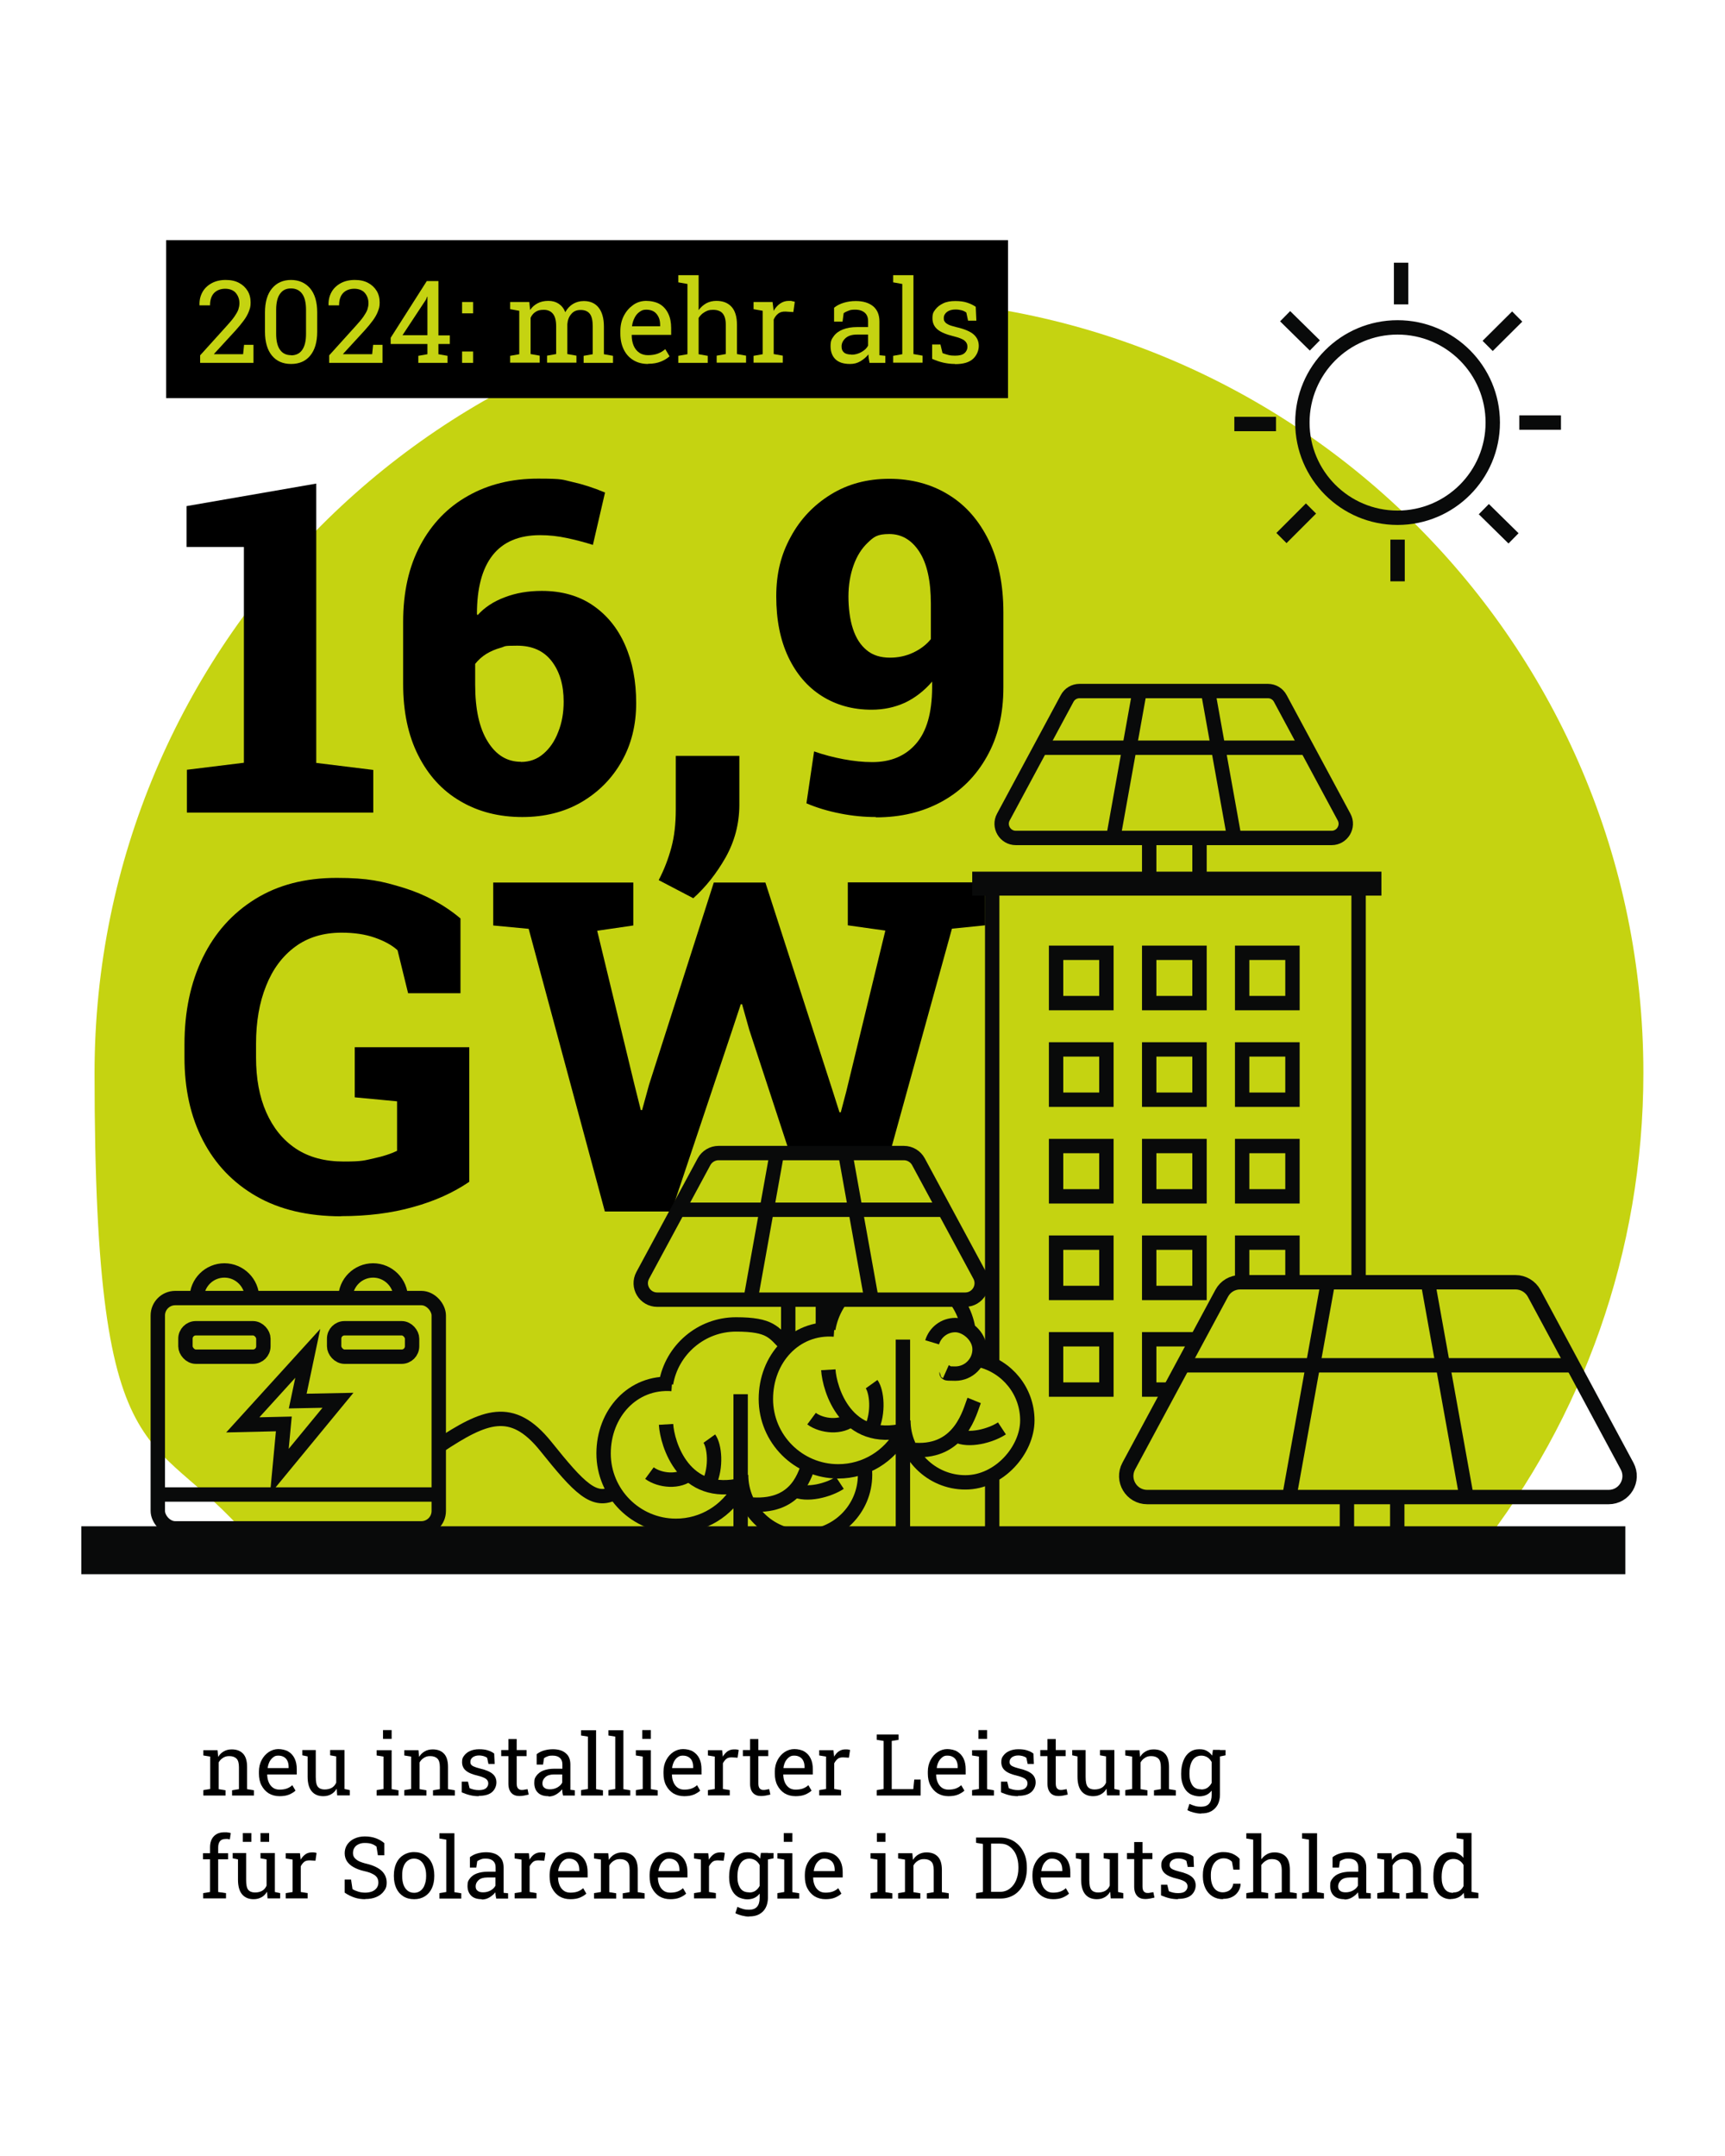 <?xml version="1.0" encoding="UTF-8"?>
<svg id="Ebene_1" xmlns="http://www.w3.org/2000/svg" version="1.1" viewBox="0 0 1080 1350">
  <!-- Generator: Adobe Illustrator 29.8.2, SVG Export Plug-In . SVG Version: 2.1.1 Build 3)  -->
  <defs>
    <style>
      .st0, .st1 {
        fill: #c5d311;
      }

      .st2 {
        stroke-width: 15px;
      }

      .st2, .st3, .st4 {
        fill: none;
      }

      .st2, .st3, .st4, .st1 {
        stroke: #090a0a;
        stroke-miterlimit: 10;
      }

      .st3, .st1 {
        stroke-width: 9px;
      }

      .st4 {
        stroke-width: 30px;
      }
    </style>
  </defs>
  <path class="st0" d="M925.9,970.7c64.6-82.4,103-186.1,103-298.9,0-267.8-217.1-484.9-484.9-484.9S59.2,404.1,59.2,671.9s38.5,216.5,103,298.9h763.6Z"/>
  <g>
    <path d="M117,508.7v-26.7l35.7-4.4v-135.1h-35.9v-25.6l81.2-14.1v174.9l35.7,4.4v26.7h-116.6Z"/>
    <path d="M327.1,511.6c-14.7,0-27.7-3.3-39-10-11.3-6.6-20-16.2-26.3-28.7-6.3-12.5-9.4-27.4-9.4-44.6v-38.8c0-18.8,3.6-34.8,10.8-48.2,7.2-13.4,17.1-23.7,29.8-30.8,12.7-7.2,27.3-10.8,43.8-10.8s15.2.7,21.6,2.1c6.4,1.4,13.2,3.6,20.4,6.6l-7.6,32.8c-5.3-1.7-10.7-3.1-16.3-4.3-5.6-1.2-11.1-1.8-16.7-1.8-13.3,0-23.2,4.2-29.8,12.6-6.6,8.4-9.8,20.7-9.8,36.8l.4.7c4.3-4.8,10-8.6,17-11.2,7-2.7,14.7-4,23.2-4,12.4,0,23.1,3,31.9,9,8.8,6,15.6,14.3,20.2,24.8,4.7,10.6,7,22.7,7,36.4s-3,25.9-9.1,36.6c-6.1,10.8-14.5,19.2-25.2,25.5-10.7,6.2-23,9.3-36.9,9.3ZM326.1,477.1c5.5,0,10.2-1.7,14.1-5.1,4-3.4,7.1-7.9,9.3-13.7,2.3-5.7,3.4-12,3.4-19,0-10.4-2.5-18.8-7.5-25.3-5-6.5-12.2-9.7-21.6-9.7s-7,.4-10.3,1.3c-3.3.9-6.3,2.2-9.1,3.9-2.7,1.7-5,3.8-6.9,6.2v13c0,15.4,2.6,27.3,7.9,35.7,5.2,8.4,12.1,12.6,20.7,12.6Z"/>
    <path d="M434,562.4l-21.6-11.3c3.4-6.5,6-13.3,7.9-20.3,1.9-7,2.8-15,2.8-23.8v-33.7h39.8v31.1c-.1,11.7-3,22.5-8.6,32.5-5.7,10-12.4,18.5-20.2,25.5Z"/>
    <path d="M548.3,511.6c-7.2,0-14.6-.7-22.2-2.2-7.6-1.5-14.7-3.6-21.2-6.4l4.8-32.5c5.9,2.1,12.1,3.7,18.5,4.9,6.4,1.2,12.3,1.8,17.9,1.8,11.6,0,20.7-3.8,27.4-11.5s10-19.3,10.1-35.1v-3.8c-5,5.8-10.7,10.2-17,13.2-6.4,2.9-13.3,4.4-20.9,4.4-11.8,0-22.2-2.9-31.2-8.6-9-5.7-16-13.9-21-24.5-5-10.6-7.5-23.2-7.5-37.8s3-26.3,9.1-37.4c6-11.1,14.4-19.9,25.1-26.5,10.7-6.6,22.9-9.8,36.6-9.8s26.3,3.3,37.1,10c10.8,6.6,19.1,16.2,25.2,28.7,6,12.5,9.1,27.5,9.1,44.9v47c0,16.7-3.4,31.1-10.3,43.3-6.8,12.2-16.2,21.6-28.2,28.2-12,6.6-25.7,9.9-41.2,9.9ZM557.2,411.8c5.1,0,9.9-1,14.4-3.1,4.5-2.1,8.3-4.9,11.2-8.5v-22.2c0-14.2-2.4-25.1-7.2-32.5-4.8-7.4-11.1-11.1-18.8-11.1s-9.7,1.8-13.5,5.4c-3.8,3.6-6.8,8.3-8.9,14.2-2.1,5.9-3.2,12.4-3.2,19.5s.9,14.5,2.8,20.2c1.9,5.8,4.7,10.2,8.6,13.4,3.8,3.2,8.7,4.7,14.6,4.7Z"/>
    <path d="M213.7,761.6c-20.9,0-38.7-4.2-53.3-12.6-14.6-8.4-25.7-20.1-33.4-35-7.7-14.9-11.5-32.2-11.5-51.8v-8.2c0-20.6,3.8-38.6,11.4-54.3,7.6-15.6,18.5-27.8,32.8-36.7,14.3-8.9,31.3-13.3,51.1-13.3s28.4,2.1,41.9,6.2c13.5,4.2,25.4,10.6,35.6,19.2v46.8h-32.8l-6.6-26.9c-3.5-3.2-8.3-5.8-14.3-7.9-6-2.1-12.9-3.1-20.7-3.1-11.4,0-21.1,2.9-29.1,8.8-8,5.9-14.1,14.1-18.2,24.5-4.2,10.4-6.3,22.5-6.3,36.3v8.5c0,13.2,2.1,24.7,6.4,34.4s10.4,17.3,18.5,22.7c8.1,5.4,18.1,8.1,30,8.1s12.9-.7,18.9-2c6-1.3,10.8-2.9,14.5-4.7v-31l-26.5-2.5v-31.4h71.7v84.3c-10,6.8-21.7,12.1-35.2,15.8-13.4,3.8-28.5,5.7-45.1,5.7Z"/>
    <path d="M378.7,758.6l-47.7-177-22.2-2.1v-26.9h87.7v26.9l-22.6,3.3,23.3,96.3,4,16h.8l4.4-16,40.5-126.5h32.3l42.3,131,4.1,12.9h.8l3.4-12.9,24.5-100.9-23.5-3.3v-26.9h86v26.9l-20.8,2.1-48.9,177h-40.7l-37.3-113.7-4.5-16h-.8l-5.5,16.6-37.9,113.2h-41.5Z"/>
  </g>
  <line class="st4" x1="50.9" y1="970.7" x2="1017.6" y2="970.7"/>
  <g>
    <circle class="st3" cx="875" cy="264.6" r="59.6"/>
    <line class="st3" x1="877.2" y1="190.6" x2="877.2" y2="164.5"/>
    <line class="st3" x1="875" y1="364" x2="875" y2="337.9"/>
    <line class="st3" x1="823.2" y1="216.3" x2="804.6" y2="198"/>
    <line class="st3" x1="977.3" y1="264.6" x2="951.2" y2="264.6"/>
    <line class="st3" x1="798.9" y1="265.5" x2="772.8" y2="265.5"/>
    <line class="st3" x1="947.6" y1="337.1" x2="929" y2="318.8"/>
    <line class="st3" x1="931.4" y1="216.6" x2="949.9" y2="198.2"/>
    <line class="st3" x1="802.3" y1="336.9" x2="820.8" y2="318.4"/>
  </g>
  <line class="st3" x1="850.6" y1="549.9" x2="850.6" y2="838.6"/>
  <line class="st2" x1="608.7" y1="553.3" x2="864.9" y2="553.3"/>
  <g>
    <rect class="st3" x="661.2" y="596.6" width="31.5" height="31.5"/>
    <rect class="st3" x="719.5" y="596.6" width="31.5" height="31.5"/>
    <rect class="st3" x="777.7" y="596.6" width="31.5" height="31.5"/>
  </g>
  <g>
    <rect class="st3" x="661.2" y="657.1" width="31.5" height="31.5"/>
    <rect class="st3" x="719.5" y="657.1" width="31.5" height="31.5"/>
    <rect class="st3" x="777.7" y="657.1" width="31.5" height="31.5"/>
  </g>
  <g>
    <rect class="st3" x="661.2" y="717.6" width="31.5" height="31.5"/>
    <rect class="st3" x="719.5" y="717.6" width="31.5" height="31.5"/>
    <rect class="st3" x="777.7" y="717.6" width="31.5" height="31.5"/>
  </g>
  <g>
    <rect class="st3" x="661.2" y="778.1" width="31.5" height="31.5"/>
    <rect class="st3" x="719.5" y="778.1" width="31.5" height="31.5"/>
    <rect class="st3" x="777.7" y="778.1" width="31.5" height="31.5"/>
  </g>
  <g>
    <rect class="st3" x="661.2" y="838.6" width="31.5" height="31.5"/>
    <rect class="st3" x="719.5" y="838.6" width="31.5" height="31.5"/>
  </g>
  <line class="st3" x1="621.2" y1="926.5" x2="621.2" y2="965.5"/>
  <line class="st3" x1="621.2" y1="924.5" x2="621.2" y2="926.5"/>
  <path class="st3" d="M621.2,924.5"/>
  <path class="st3" d="M621.2,853.9"/>
  <line class="st3" x1="621.2" y1="553.3" x2="621.2" y2="853.9"/>
  <g>
    <line class="st3" x1="565.3" y1="838.8" x2="565.3" y2="963"/>
    <path class="st3" d="M583.6,840.5c1.9-6.3,7.7-10.8,14.5-10.8s15.2,6.8,15.2,15.2-6.8,15.2-15.2,15.2-4.1-.4-5.9-1.2"/>
    <path class="st3" d="M613.4,851.6c17.1,4.1,29.8,19.4,29.8,37.8s-17.4,38.8-38.8,38.8-38.8-17.4-38.8-38.8"/>
    <path class="st3" d="M518.6,832.1c3.6-20.9,21.9-36.9,43.8-36.9s40.2,15.9,43.8,36.8"/>
    <path class="st3" d="M564.6,897.6c-7.7,14.1-22.6,23.7-39.8,23.7-25,0-45.3-20.3-45.3-45.3s18.2-45.3,42.8-43.5"/>
    <path class="st3" d="M609.9,876.9c-2.6,6.4-8.3,32.8-37.1,31"/>
    <path class="st3" d="M627.3,894.4c-7,4.6-20.8,8.4-28.8,4.2"/>
    <path class="st3" d="M518.6,857.7c.7,11.8,10.9,47.2,48.1,37.8"/>
    <path class="st3" d="M508.1,888.3c6.5,4.8,18.8,6.1,25.3,0"/>
    <path class="st3" d="M545.7,866.7c3.3,4.6,4.6,17.7,0,27.7"/>
  </g>
  <g>
    <line class="st3" x1="463.7" y1="873" x2="463.7" y2="974.1"/>
    <path class="st3" d="M541,916.8c.4,2.2.6,4.4.6,6.7,0,21.4-17.4,38.8-38.8,38.8s-38.8-17.4-38.8-38.8"/>
    <path class="st3" d="M417,866.2c3.6-20.9,21.9-36.9,43.8-36.9s23.6,5.1,31.7,13.2"/>
    <path class="st3" d="M463,931.7c-7.7,14.1-22.6,23.7-39.8,23.7-25,0-45.3-20.3-45.3-45.3s18.2-45.3,42.8-43.5"/>
    <path class="st3" d="M506.8,915.6c-2.6,6.4-6.8,28.2-35.6,26.5"/>
    <path class="st3" d="M525.8,928.5c-7,4.6-20.8,8.4-28.8,4.2"/>
    <path class="st3" d="M417,891.9c.7,11.8,10.9,47.2,48.1,37.8"/>
    <path class="st3" d="M406.6,922.4c6.5,4.8,18.8,6.1,25.3,0"/>
    <path class="st3" d="M444.1,900.8c3.3,4.6,4.6,17.7,0,27.7"/>
  </g>
  <line class="st3" x1="719.5" y1="524.6" x2="719.5" y2="549.9"/>
  <line class="st3" x1="751" y1="524.6" x2="751" y2="549.9"/>
  <g>
    <path class="st1" d="M676,432.7h117.8c3.3,0,6.3,1.8,7.8,4.7l39.9,74.2c3.2,5.9-1.1,13.1-7.8,13.1h-197.7c-6.7,0-11-7.2-7.8-13.1l39.9-74.2c1.5-2.9,4.5-4.7,7.8-4.7Z"/>
    <line class="st1" x1="697" y1="524.6" x2="713.5" y2="432.7"/>
    <line class="st1" x1="772.8" y1="524.6" x2="756.3" y2="432.7"/>
    <line class="st1" x1="651.6" y1="468.2" x2="818.2" y2="468.2"/>
  </g>
  <line class="st3" x1="843.3" y1="935.5" x2="843.3" y2="960.8"/>
  <line class="st3" x1="874.8" y1="935.5" x2="874.8" y2="960.8"/>
  <line class="st3" x1="493.5" y1="842.6" x2="493.5" y2="764.5"/>
  <line class="st3" x1="515.2" y1="835.9" x2="515.2" y2="764.5"/>
  <g>
    <path class="st1" d="M449.8,722h116.1c3.8,0,7.3,2.1,9.1,5.4l38.4,71.2c3.7,6.9-1.3,15.2-9.1,15.2h-115.2s-77.6,0-77.6,0c-7.8,0-12.8-8.3-9.1-15.2l38.4-71.2c1.8-3.3,5.3-5.4,9.1-5.4Z"/>
    <line class="st1" x1="469.9" y1="813.9" x2="486.4" y2="722"/>
    <line class="st1" x1="545.7" y1="813.9" x2="529.2" y2="722"/>
    <line class="st1" x1="424.5" y1="757.5" x2="591.1" y2="757.5"/>
  </g>
  <g>
    <path d="M127.3,1124.2v-3.3l4.3-.7v-20.3l-4.3-.7v-3.3h8.9l.4,4.2c.9-1.5,2.1-2.7,3.6-3.5,1.4-.8,3-1.2,4.9-1.2,3.1,0,5.4.9,7.1,2.7s2.5,4.6,2.5,8.3v13.9l4.3.7v3.3h-13.7v-3.3l4.3-.7v-13.8c0-2.5-.5-4.3-1.5-5.3s-2.5-1.6-4.5-1.6-2.8.4-4,1.1c-1.1.7-2.1,1.7-2.7,2.9v16.7l4.3.7v3.3h-13.7Z"/>
    <path d="M175.1,1124.7c-2.6,0-4.9-.6-6.9-1.8-1.9-1.2-3.4-2.9-4.5-5s-1.6-4.6-1.6-7.4v-1.2c0-2.7.6-5.1,1.7-7.2s2.6-3.8,4.4-5c1.8-1.2,3.9-1.9,6-1.9s4.7.5,6.4,1.6c1.7,1,3,2.5,3.9,4.4.9,1.9,1.3,4.1,1.3,6.7v3.2h-18.5c0,2,.4,3.6,1,5s1.5,2.5,2.6,3.3c1.1.8,2.5,1.2,4.1,1.2s3.3-.2,4.6-.7c1.3-.5,2.5-1.2,3.4-2.1l2,3.4c-1,1-2.4,1.8-4,2.5-1.7.7-3.7,1-6,1ZM167.6,1107.1h13.1v-.7c0-1.4-.2-2.6-.7-3.7-.5-1.1-1.2-1.9-2.2-2.5-1-.6-2.1-.9-3.6-.9s-2.2.3-3.1,1c-.9.7-1.7,1.6-2.3,2.7-.6,1.2-1,2.5-1.2,3.9h0Z"/>
    <path d="M202.4,1124.7c-3.1,0-5.5-1-7.2-3-1.7-2-2.6-5.1-2.6-9.2v-12.7l-3.3-.7v-3.3h8.4v16.8c0,3,.4,5.1,1.3,6.2.9,1.1,2.3,1.7,4.2,1.7s3.4-.4,4.6-1.1c1.2-.7,2.1-1.8,2.7-3.2v-16.4l-3.8-.7v-3.3h9v24.4l3.3.7v3.3h-7.9l-.3-4.2c-.9,1.5-2,2.7-3.5,3.5-1.4.8-3,1.2-4.9,1.2Z"/>
    <path d="M235.8,1124.2v-3.3l4.3-.7v-20.3l-4.3-.7v-3.3h9.4v24.4l4.3.7v3.3h-13.7ZM239.8,1088.8v-5.5h5.4v5.5h-5.4Z"/>
    <path d="M253.1,1124.2v-3.3l4.3-.7v-20.3l-4.3-.7v-3.3h8.9l.4,4.2c.9-1.5,2.1-2.7,3.6-3.5,1.4-.8,3-1.2,4.9-1.2,3.1,0,5.4.9,7.1,2.7s2.5,4.6,2.5,8.3v13.9l4.3.7v3.3h-13.7v-3.3l4.3-.7v-13.8c0-2.5-.5-4.3-1.5-5.3s-2.5-1.6-4.5-1.6-2.8.4-4,1.1c-1.1.7-2.1,1.7-2.7,2.9v16.7l4.3.7v3.3h-13.7Z"/>
    <path d="M299.8,1124.7c-1.9,0-3.7-.2-5.4-.6s-3.4-1-5.3-1.8v-6.7c0,0,3.9,0,3.9,0l1,4.1c1,.4,1.9.7,2.8.9s1.9.3,3,.3c2.1,0,3.6-.4,4.5-1.2.9-.8,1.4-1.8,1.4-3s-.5-2.1-1.4-2.8-2.6-1.4-5-2c-3.4-.8-6-1.8-7.6-3.2-1.6-1.3-2.4-3.1-2.4-5.3s.4-2.9,1.3-4.1c.9-1.2,2.1-2.2,3.7-2.9,1.6-.7,3.4-1.1,5.6-1.1s4,.2,5.5.7c1.5.5,2.9,1.1,4,2l.3,6.5h-3.9l-.8-3.8c-.6-.5-1.3-.8-2.2-1.1-.8-.2-1.8-.4-2.9-.4-1.6,0-2.9.4-3.9,1.1-1,.8-1.5,1.7-1.5,2.8s.1,1.2.4,1.7c.3.5.8.9,1.7,1.3s2,.8,3.6,1.2c4,.9,6.7,2.1,8.3,3.5,1.6,1.4,2.3,3.2,2.3,5.3s-.9,4.4-2.7,6c-1.8,1.6-4.6,2.4-8.4,2.4Z"/>
    <path d="M325.2,1124.6c-2.1,0-3.8-.6-5-1.9s-1.9-3.2-1.9-5.9v-17.2h-4.5v-3.8h4.5v-6.9h5.2v6.9h6.2v3.8h-6.2v17.2c0,1.4.3,2.4.8,3s1.3,1,2.2,1,1.3,0,2-.2c.8-.1,1.3-.2,1.8-.3l.7,3.4c-.8.2-1.7.4-2.8.6s-2.1.3-3.1.3Z"/>
    <path d="M343.5,1124.7c-3,0-5.2-.7-6.7-2.2-1.5-1.4-2.3-3.5-2.3-6.1s.5-3.4,1.5-4.7c1-1.3,2.4-2.4,4.3-3.1,1.9-.7,4.1-1.1,6.7-1.1h5.1v-2.8c0-1.7-.5-3-1.6-4-1-.9-2.5-1.4-4.4-1.4s-2.2.1-3.1.4c-.9.3-1.7.7-2.4,1.2l-.6,4h-4v-6.5c1.3-1,2.8-1.8,4.5-2.3,1.7-.5,3.6-.8,5.6-.8,3.4,0,6.2.8,8.1,2.5,2,1.6,2.9,4,2.9,7.1v13.7c0,.4,0,.7,0,1.1,0,.3,0,.7,0,1l2.8.3v3.3h-7.4c-.2-.8-.3-1.5-.4-2.1,0-.6-.1-1.2-.2-1.8-1,1.3-2.2,2.3-3.7,3.2s-3.1,1.3-4.8,1.3ZM344.3,1120.4c1.7,0,3.3-.4,4.7-1.2,1.4-.8,2.4-1.8,3-3v-5.1h-5.2c-2.4,0-4.2.6-5.4,1.7-1.2,1.1-1.8,2.4-1.8,3.8s.4,2.2,1.2,2.8c.8.7,1.9,1,3.5,1Z"/>
    <path d="M363.8,1124.2v-3.3l4.3-.7v-32.8l-4.3-.7v-3.3h9.4v36.9l4.3.7v3.3h-13.7Z"/>
    <path d="M380.9,1124.2v-3.3l4.3-.7v-32.8l-4.3-.7v-3.3h9.4v36.9l4.3.7v3.3h-13.7Z"/>
    <path d="M398.1,1124.2v-3.3l4.3-.7v-20.3l-4.3-.7v-3.3h9.4v24.4l4.3.7v3.3h-13.7ZM402.1,1088.8v-5.5h5.4v5.5h-5.4Z"/>
    <path d="M428.4,1124.7c-2.6,0-4.9-.6-6.9-1.8-1.9-1.2-3.4-2.9-4.5-5-1.1-2.1-1.6-4.6-1.6-7.4v-1.2c0-2.7.6-5.1,1.7-7.2s2.6-3.8,4.4-5c1.8-1.2,3.9-1.9,6.1-1.9s4.7.5,6.4,1.6,3,2.5,3.9,4.4c.9,1.9,1.3,4.1,1.3,6.7v3.2h-18.5c0,2,.4,3.6,1,5s1.5,2.5,2.6,3.3,2.5,1.2,4.1,1.2,3.3-.2,4.6-.7c1.3-.5,2.5-1.2,3.4-2.1l2,3.4c-1,1-2.4,1.8-4,2.5-1.7.7-3.7,1-6,1ZM420.9,1107.1h13.1v-.7c0-1.4-.2-2.6-.7-3.7s-1.2-1.9-2.2-2.5-2.1-.9-3.6-.9-2.2.3-3.2,1-1.7,1.6-2.3,2.7c-.6,1.2-1,2.5-1.2,3.9h0Z"/>
    <path d="M443.2,1124.2v-3.3l4.3-.7v-20.3l-4.3-.7v-3.3h8.9l.4,3.6v.5c.9-1.5,1.9-2.6,3-3.4,1.2-.8,2.5-1.2,4.1-1.2s1.1,0,1.7.1c.6,0,1,.2,1.2.3l-.7,4.8-3.6-.2c-1.4,0-2.5.2-3.4.9-.9.7-1.6,1.7-2.2,2.8v16.1l4.3.7v3.3h-13.7Z"/>
    <path d="M476.5,1124.6c-2.1,0-3.8-.6-5-1.9-1.2-1.2-1.9-3.2-1.9-5.9v-17.2h-4.5v-3.8h4.5v-6.9h5.2v6.9h6.2v3.8h-6.2v17.2c0,1.4.3,2.4.8,3,.5.6,1.3,1,2.2,1s1.3,0,2-.2,1.3-.2,1.8-.3l.7,3.4c-.8.2-1.7.4-2.8.6-1.1.2-2.1.3-3.1.3Z"/>
    <path d="M498.1,1124.7c-2.6,0-4.9-.6-6.9-1.8-1.9-1.2-3.4-2.9-4.5-5-1.1-2.1-1.6-4.6-1.6-7.4v-1.2c0-2.7.6-5.1,1.7-7.2s2.6-3.8,4.4-5c1.8-1.2,3.9-1.9,6.1-1.9s4.7.5,6.4,1.6c1.7,1,3,2.5,3.9,4.4.9,1.9,1.3,4.1,1.3,6.7v3.2h-18.5c0,2,.4,3.6,1,5,.6,1.4,1.5,2.5,2.6,3.3,1.1.8,2.5,1.2,4.1,1.2s3.3-.2,4.6-.7c1.3-.5,2.5-1.2,3.4-2.1l2,3.4c-1,1-2.4,1.8-4,2.5-1.7.7-3.7,1-6,1ZM490.6,1107.1h13.1v-.7c0-1.4-.2-2.6-.7-3.7-.5-1.1-1.2-1.9-2.2-2.5-1-.6-2.1-.9-3.6-.9s-2.2.3-3.2,1c-.9.7-1.7,1.6-2.3,2.7-.6,1.2-1,2.5-1.2,3.9h0Z"/>
    <path d="M512.9,1124.2v-3.3l4.3-.7v-20.3l-4.3-.7v-3.3h8.9l.4,3.6v.5c.9-1.5,1.8-2.6,3-3.4s2.5-1.2,4.1-1.2,1.1,0,1.7.1c.6,0,1,.2,1.2.3l-.7,4.8-3.6-.2c-1.4,0-2.5.2-3.4.9-.9.7-1.6,1.7-2.2,2.8v16.1l4.3.7v3.3h-13.7Z"/>
    <path d="M548.9,1124.2v-3.3l4.3-.7v-30.1l-4.3-.7v-3.3h13.7v3.3l-4.3.7v30.2h13.5l.6-6h4v10h-27.5Z"/>
    <path d="M593.9,1124.7c-2.6,0-4.9-.6-6.9-1.8-1.9-1.2-3.4-2.9-4.5-5s-1.6-4.6-1.6-7.4v-1.2c0-2.7.6-5.1,1.7-7.2,1.1-2.1,2.6-3.8,4.4-5,1.8-1.2,3.9-1.9,6-1.9s4.7.5,6.4,1.6,3,2.5,3.9,4.4c.9,1.9,1.3,4.1,1.3,6.7v3.2h-18.5c0,2,.4,3.6,1,5,.6,1.4,1.5,2.5,2.6,3.3,1.1.8,2.5,1.2,4.1,1.2s3.3-.2,4.6-.7c1.3-.5,2.5-1.2,3.4-2.1l2,3.4c-1,1-2.4,1.8-4,2.5-1.7.7-3.7,1-6,1ZM586.5,1107.1h13.1v-.7c0-1.4-.2-2.6-.7-3.7s-1.2-1.9-2.2-2.5-2.1-.9-3.6-.9-2.2.3-3.1,1-1.7,1.6-2.3,2.7c-.6,1.2-1,2.5-1.2,3.9h0Z"/>
    <path d="M608.6,1124.2v-3.3l4.3-.7v-20.3l-4.3-.7v-3.3h9.4v24.4l4.3.7v3.3h-13.7ZM612.6,1088.8v-5.5h5.4v5.5h-5.4Z"/>
    <path d="M637.4,1124.7c-1.9,0-3.7-.2-5.4-.6s-3.4-1-5.3-1.8v-6.7c0,0,3.9,0,3.9,0l1,4.1c1,.4,1.9.7,2.8.9s1.9.3,3,.3c2.1,0,3.6-.4,4.5-1.2.9-.8,1.4-1.8,1.4-3s-.5-2.1-1.4-2.8-2.6-1.4-5-2c-3.4-.8-6-1.8-7.6-3.2-1.6-1.3-2.4-3.1-2.4-5.3s.4-2.9,1.3-4.1c.9-1.2,2.1-2.2,3.7-2.9,1.6-.7,3.4-1.1,5.6-1.1s4,.2,5.5.7c1.5.5,2.9,1.1,4,2l.3,6.5h-3.9l-.8-3.8c-.6-.5-1.3-.8-2.2-1.1-.8-.2-1.8-.4-2.9-.4-1.6,0-2.9.4-3.9,1.1-1,.8-1.5,1.7-1.5,2.8s.1,1.2.4,1.7c.3.5.8.9,1.7,1.3s2,.8,3.6,1.2c4,.9,6.7,2.1,8.3,3.5,1.6,1.4,2.3,3.2,2.3,5.3s-.9,4.4-2.7,6c-1.8,1.6-4.6,2.4-8.4,2.4Z"/>
    <path d="M662.7,1124.6c-2.1,0-3.8-.6-5-1.9s-1.9-3.2-1.9-5.9v-17.2h-4.5v-3.8h4.5v-6.9h5.2v6.9h6.2v3.8h-6.2v17.2c0,1.4.3,2.4.8,3s1.3,1,2.2,1,1.3,0,2-.2c.8-.1,1.3-.2,1.8-.3l.7,3.4c-.8.2-1.7.4-2.8.6-1.1.2-2.1.3-3.1.3Z"/>
    <path d="M684.4,1124.7c-3.1,0-5.5-1-7.2-3-1.7-2-2.6-5.1-2.6-9.2v-12.7l-3.3-.7v-3.3h8.4v16.8c0,3,.4,5.1,1.3,6.2s2.3,1.7,4.2,1.7,3.4-.4,4.6-1.1c1.2-.7,2.1-1.8,2.7-3.2v-16.4l-3.8-.7v-3.3h9v24.4l3.3.7v3.3h-7.9l-.3-4.2c-.9,1.5-2,2.7-3.5,3.5-1.4.8-3,1.2-4.9,1.2Z"/>
    <path d="M704.5,1124.2v-3.3l4.3-.7v-20.3l-4.3-.7v-3.3h8.9l.4,4.2c.9-1.5,2.1-2.7,3.6-3.5,1.4-.8,3-1.2,4.9-1.2,3.1,0,5.4.9,7.1,2.7,1.7,1.8,2.5,4.6,2.5,8.3v13.9l4.3.7v3.3h-13.7v-3.3l4.3-.7v-13.8c0-2.5-.5-4.3-1.5-5.3s-2.5-1.6-4.5-1.6-2.8.4-4,1.1c-1.1.7-2.1,1.7-2.7,2.9v16.7l4.3.7v3.3h-13.7Z"/>
    <path d="M752,1135.6c-1.4,0-2.8-.2-4.4-.6-1.6-.4-3-.9-4.2-1.5l1.3-4c1,.5,2.1.9,3.4,1.3s2.6.5,3.8.5c2.3,0,4-.6,5.1-1.9s1.6-3.1,1.6-5.5v-2.7c-.9,1.2-2,2.1-3.3,2.7s-2.8.9-4.5.9-4.3-.6-6-1.7c-1.7-1.1-3-2.7-3.9-4.8-.9-2.1-1.4-4.4-1.4-7.2v-.6c0-3,.5-5.7,1.4-8,.9-2.3,2.2-4.1,3.9-5.3,1.7-1.3,3.7-1.9,6-1.9s3.4.3,4.7,1,2.5,1.7,3.4,3l.5-3.6h4.4v28c0,2.4-.5,4.6-1.4,6.3s-2.3,3.1-4,4.1c-1.8,1-3.9,1.4-6.4,1.4ZM752.1,1120.5c1.6,0,2.9-.4,3.9-1.1,1-.7,1.9-1.7,2.6-3v-13.1c-.7-1.2-1.5-2.2-2.6-2.9-1.1-.7-2.4-1.1-3.9-1.1s-3,.5-4.1,1.4c-1.1.9-1.9,2.2-2.5,3.9-.5,1.7-.8,3.6-.8,5.7v.6c0,2.9.6,5.1,1.8,6.9s3,2.6,5.5,2.6ZM763,1100l-2-4.2h6.3v3.3l-4.3.9Z"/>
    <path d="M127.2,1188.7v-3.3l4.3-.7v-20.5h-4.4v-3.8h4.4v-3.6c0-3,.8-5.4,2.4-7,1.6-1.7,3.8-2.5,6.6-2.5s1.2,0,1.9.1c.7,0,1.4.2,2.1.4l-.6,3.9c-.3,0-.7-.1-1.3-.2s-1,0-1.5,0c-1.5,0-2.7.5-3.4,1.4-.7.9-1.1,2.2-1.1,3.9v3.6h6.2v3.8h-6.2v20.5l4.9.7v3.3h-14.3Z"/>
    <path d="M158.8,1189.2c-3.1,0-5.5-1-7.2-3-1.7-2-2.6-5.1-2.6-9.2v-12.7l-3.3-.7v-3.3h8.4v16.8c0,3,.4,5.1,1.3,6.2.9,1.1,2.3,1.7,4.2,1.7s3.4-.4,4.6-1.1c1.2-.7,2.1-1.8,2.7-3.2v-16.4l-3.8-.7v-3.3h9v24.4l3.3.7v3.3h-7.9l-.3-4.2c-.9,1.5-2,2.7-3.5,3.5s-3,1.2-4.9,1.2ZM152,1153.3v-5.5h5.4v5.5h-5.4ZM163.1,1153.3v-5.5h5.4v5.5h-5.4Z"/>
    <path d="M178.9,1188.7v-3.3l4.3-.7v-20.3l-4.3-.7v-3.3h8.9l.4,3.6v.5c.9-1.5,1.9-2.6,3-3.4s2.5-1.2,4.1-1.2,1.1,0,1.7.1c.6,0,1,.2,1.2.3l-.7,4.8-3.6-.2c-1.4,0-2.5.2-3.4.9-.9.7-1.6,1.7-2.2,2.8v16.1l4.3.7v3.3h-13.7Z"/>
    <path d="M228.7,1189.2c-2.3,0-4.6-.3-6.7-1s-4.2-1.7-6.2-3.1v-8.2h4l.9,6c1.1.7,2.4,1.2,3.7,1.6,1.3.4,2.8.6,4.3.6s3.2-.3,4.4-.8,2.1-1.3,2.8-2.2c.6-.9,1-2,1-3.3s-.3-2.2-.8-3.1c-.6-.9-1.5-1.7-2.8-2.3-1.3-.7-3-1.3-5.3-1.8-2.6-.6-4.8-1.4-6.7-2.5-1.8-1-3.2-2.3-4.1-3.7s-1.4-3.1-1.4-5,.5-3.8,1.6-5.4c1.1-1.6,2.5-2.8,4.4-3.7,1.9-.9,4.1-1.4,6.6-1.4s5,.4,7.1,1.2c2.1.8,3.7,1.8,5.1,3v7.6h-4l-.9-5.5c-.8-.6-1.8-1.2-2.9-1.6s-2.6-.6-4.4-.6-2.8.3-3.9.8c-1.1.5-2,1.2-2.6,2.2-.6.9-.9,2-.9,3.3s.3,2.1.9,2.9,1.5,1.5,2.8,2.2c1.3.6,3,1.2,5.2,1.7,4,1,7.1,2.5,9.1,4.4s3.1,4.4,3.1,7.2-.6,3.9-1.7,5.4c-1.1,1.6-2.7,2.8-4.7,3.7-2,.9-4.4,1.3-7.1,1.3Z"/>
    <path d="M259.3,1189.2c-2.6,0-4.9-.6-6.8-1.8-1.9-1.2-3.4-2.9-4.4-5.1-1-2.2-1.5-4.7-1.5-7.5v-.6c0-2.8.5-5.3,1.5-7.5,1-2.2,2.5-3.9,4.4-5.1,1.9-1.2,4.1-1.9,6.7-1.9s4.9.6,6.8,1.9c1.9,1.2,3.4,2.9,4.4,5.1,1,2.2,1.5,4.7,1.5,7.5v.6c0,2.8-.5,5.3-1.5,7.5-1,2.2-2.5,3.9-4.4,5.1-1.9,1.2-4.1,1.8-6.7,1.8ZM259.3,1185.2c1.6,0,3-.5,4.1-1.4,1.1-.9,2-2.1,2.5-3.7.6-1.6.9-3.3.9-5.3v-.6c0-2-.3-3.8-.9-5.3-.6-1.6-1.4-2.8-2.5-3.7-1.1-.9-2.5-1.4-4.2-1.4s-3,.5-4.1,1.4c-1.1.9-2,2.1-2.5,3.7-.6,1.6-.8,3.3-.8,5.3v.6c0,2,.3,3.8.8,5.3.6,1.6,1.4,2.8,2.5,3.7,1.1.9,2.5,1.4,4.2,1.4Z"/>
    <path d="M275.1,1188.7v-3.3l4.3-.7v-32.8l-4.3-.7v-3.3h9.4v36.9l4.3.7v3.3h-13.7Z"/>
    <path d="M301.7,1189.2c-3,0-5.2-.7-6.7-2.2s-2.3-3.5-2.3-6.1.5-3.4,1.5-4.7c1-1.3,2.4-2.4,4.3-3.1,1.9-.7,4.1-1.1,6.7-1.1h5.1v-2.8c0-1.7-.5-3-1.6-4-1-.9-2.5-1.4-4.4-1.4s-2.2.1-3.1.4c-.9.3-1.7.7-2.4,1.2l-.6,4h-4v-6.5c1.3-1,2.8-1.8,4.5-2.3,1.7-.5,3.6-.8,5.6-.8,3.4,0,6.2.8,8.1,2.5,2,1.6,2.9,4,2.9,7.1v13.7c0,.4,0,.7,0,1.1,0,.3,0,.7,0,1l2.8.3v3.3h-7.4c-.2-.8-.3-1.5-.4-2.1s-.1-1.2-.2-1.8c-1,1.3-2.2,2.3-3.7,3.2s-3.1,1.3-4.8,1.3ZM302.5,1184.9c1.7,0,3.3-.4,4.7-1.2,1.4-.8,2.4-1.8,3-3v-5.1h-5.2c-2.4,0-4.2.6-5.4,1.7-1.2,1.1-1.8,2.4-1.8,3.8s.4,2.2,1.2,2.8c.8.7,1.9,1,3.5,1Z"/>
    <path d="M322.2,1188.7v-3.3l4.3-.7v-20.3l-4.3-.7v-3.3h8.9l.4,3.6v.5c.9-1.5,1.8-2.6,3-3.4s2.5-1.2,4.1-1.2,1.1,0,1.7.1c.6,0,1,.2,1.2.3l-.7,4.8-3.6-.2c-1.4,0-2.5.2-3.4.9-.9.7-1.6,1.7-2.2,2.8v16.1l4.3.7v3.3h-13.7Z"/>
    <path d="M357.1,1189.2c-2.6,0-4.9-.6-6.9-1.8-1.9-1.2-3.4-2.9-4.5-5-1.1-2.1-1.6-4.6-1.6-7.4v-1.2c0-2.7.6-5.1,1.7-7.2s2.6-3.8,4.4-5c1.8-1.2,3.9-1.9,6.1-1.9s4.7.5,6.4,1.6,3,2.5,3.9,4.4c.9,1.9,1.3,4.1,1.3,6.7v3.2h-18.5c0,2,.4,3.6,1,5s1.5,2.5,2.6,3.3,2.5,1.2,4.1,1.2,3.3-.2,4.6-.7c1.3-.5,2.5-1.2,3.4-2.1l2,3.4c-1,1-2.4,1.8-4,2.5-1.7.7-3.7,1-6,1ZM349.6,1171.6h13.1v-.7c0-1.4-.2-2.6-.7-3.7s-1.2-1.9-2.2-2.5-2.1-.9-3.6-.9-2.2.3-3.2,1-1.7,1.6-2.3,2.7c-.6,1.2-1,2.5-1.2,3.9h0Z"/>
    <path d="M371.9,1188.7v-3.3l4.3-.7v-20.3l-4.3-.7v-3.3h8.9l.4,4.2c.9-1.5,2.1-2.7,3.6-3.5,1.4-.8,3-1.2,4.9-1.2,3.1,0,5.4.9,7.1,2.7s2.5,4.6,2.5,8.3v13.9l4.3.7v3.3h-13.7v-3.3l4.3-.7v-13.8c0-2.5-.5-4.3-1.5-5.3-1-1-2.5-1.6-4.5-1.6s-2.8.4-4,1.1c-1.1.7-2.1,1.7-2.7,2.9v16.7l4.3.7v3.3h-13.7Z"/>
    <path d="M419.7,1189.2c-2.6,0-4.9-.6-6.9-1.8-1.9-1.2-3.4-2.9-4.5-5s-1.6-4.6-1.6-7.4v-1.2c0-2.7.6-5.1,1.7-7.2s2.6-3.8,4.4-5c1.8-1.2,3.9-1.9,6-1.9s4.7.5,6.4,1.6c1.7,1,3,2.5,3.9,4.4.9,1.9,1.3,4.1,1.3,6.7v3.2h-18.5c0,2,.4,3.6,1,5s1.5,2.5,2.6,3.3c1.1.8,2.5,1.2,4.1,1.2s3.3-.2,4.6-.7c1.3-.5,2.5-1.2,3.4-2.1l2,3.4c-1,1-2.4,1.8-4,2.5-1.7.7-3.7,1-6,1ZM412.3,1171.6h13.1v-.7c0-1.4-.2-2.6-.7-3.7-.5-1.1-1.2-1.9-2.2-2.5-1-.6-2.1-.9-3.6-.9s-2.2.3-3.1,1c-.9.7-1.7,1.6-2.3,2.7-.6,1.2-1,2.5-1.2,3.9h0Z"/>
    <path d="M434.5,1188.7v-3.3l4.3-.7v-20.3l-4.3-.7v-3.3h8.9l.4,3.6v.5c.9-1.5,1.9-2.6,3-3.4s2.5-1.2,4.1-1.2,1.1,0,1.7.1c.6,0,1,.2,1.2.3l-.7,4.8-3.6-.2c-1.4,0-2.5.2-3.4.9-.9.7-1.6,1.7-2.2,2.8v16.1l4.3.7v3.3h-13.7Z"/>
    <path d="M469,1200.1c-1.4,0-2.8-.2-4.4-.6-1.6-.4-3-.9-4.2-1.5l1.3-4c1,.5,2.1.9,3.4,1.3s2.6.5,3.8.5c2.3,0,4-.6,5.1-1.9s1.6-3.1,1.6-5.5v-2.7c-.9,1.2-2,2.1-3.3,2.7s-2.8.9-4.5.9-4.3-.6-6-1.7c-1.7-1.1-3-2.7-3.9-4.8-.9-2.1-1.4-4.4-1.4-7.2v-.6c0-3,.5-5.7,1.4-8,.9-2.3,2.2-4.1,3.9-5.3,1.7-1.3,3.7-1.9,6-1.9s3.4.3,4.7,1,2.5,1.7,3.4,3l.5-3.6h4.4v28c0,2.4-.5,4.6-1.4,6.3-.9,1.8-2.3,3.1-4,4.1-1.8,1-3.9,1.4-6.4,1.4ZM469.1,1185c1.6,0,2.9-.4,3.9-1.1,1-.7,1.9-1.7,2.6-3v-13.1c-.7-1.2-1.5-2.2-2.6-2.9-1.1-.7-2.4-1.1-3.9-1.1s-3,.5-4.1,1.4c-1.1.9-1.9,2.2-2.5,3.9-.5,1.7-.8,3.6-.8,5.7v.6c0,2.9.6,5.1,1.8,6.9s3,2.6,5.5,2.6ZM480,1164.5l-2-4.2h6.3v3.3l-4.3.9Z"/>
    <path d="M486.7,1188.7v-3.3l4.3-.7v-20.3l-4.3-.7v-3.3h9.4v24.4l4.3.7v3.3h-13.7ZM490.7,1153.3v-5.5h5.4v5.5h-5.4Z"/>
    <path d="M516.9,1189.2c-2.6,0-4.9-.6-6.9-1.8-1.9-1.2-3.4-2.9-4.5-5s-1.6-4.6-1.6-7.4v-1.2c0-2.7.6-5.1,1.7-7.2s2.6-3.8,4.4-5c1.8-1.2,3.9-1.9,6-1.9s4.7.5,6.4,1.6c1.7,1,3,2.5,3.9,4.4.9,1.9,1.3,4.1,1.3,6.7v3.2h-18.5c0,2,.4,3.6,1,5s1.5,2.5,2.6,3.3c1.1.8,2.5,1.2,4.1,1.2s3.3-.2,4.6-.7c1.3-.5,2.5-1.2,3.4-2.1l2,3.4c-1,1-2.4,1.8-4,2.5-1.7.7-3.7,1-6,1ZM509.5,1171.6h13.1v-.7c0-1.4-.2-2.6-.7-3.7-.5-1.1-1.2-1.9-2.2-2.5-1-.6-2.1-.9-3.6-.9s-2.2.3-3.1,1c-.9.7-1.7,1.6-2.3,2.7-.6,1.2-1,2.5-1.2,3.9h0Z"/>
    <path d="M545,1188.7v-3.3l4.3-.7v-20.3l-4.3-.7v-3.3h9.4v24.4l4.3.7v3.3h-13.7ZM549,1153.3v-5.5h5.4v5.5h-5.4Z"/>
    <path d="M562.3,1188.7v-3.3l4.3-.7v-20.3l-4.3-.7v-3.3h8.9l.4,4.2c.9-1.5,2.1-2.7,3.6-3.5,1.4-.8,3-1.2,4.9-1.2,3.1,0,5.4.9,7.1,2.7,1.7,1.8,2.5,4.6,2.5,8.3v13.9l4.3.7v3.3h-13.7v-3.3l4.3-.7v-13.8c0-2.5-.5-4.3-1.5-5.3s-2.5-1.6-4.5-1.6-2.8.4-4,1.1c-1.1.7-2.1,1.7-2.7,2.9v16.7l4.3.7v3.3h-13.7Z"/>
    <path d="M611.1,1188.7v-3.3l4.3-.7v-30.1l-4.3-.7v-3.3h15c3.4,0,6.3.8,8.8,2.4,2.5,1.6,4.5,3.8,5.9,6.6,1.4,2.8,2.1,6,2.1,9.7v.8c0,3.5-.7,6.7-2,9.5-1.3,2.8-3.3,5.1-5.7,6.7-2.5,1.6-5.4,2.5-8.8,2.5h-15.2ZM620.5,1184.6h5.5c2.4,0,4.5-.7,6.2-2,1.7-1.3,3.1-3.1,4-5.3.9-2.2,1.4-4.7,1.4-7.4v-.9c0-2.8-.5-5.3-1.4-7.5-.9-2.2-2.3-3.9-4-5.2-1.7-1.3-3.8-1.9-6.2-1.9h-5.5v30.1Z"/>
    <path d="M659.4,1189.2c-2.6,0-4.9-.6-6.9-1.8-1.9-1.2-3.4-2.9-4.5-5s-1.6-4.6-1.6-7.4v-1.2c0-2.7.6-5.1,1.7-7.2,1.1-2.1,2.6-3.8,4.4-5,1.8-1.2,3.9-1.9,6-1.9s4.7.5,6.4,1.6,3,2.5,3.9,4.4c.9,1.9,1.3,4.1,1.3,6.7v3.2h-18.5c0,2,.4,3.6,1,5,.6,1.4,1.5,2.5,2.6,3.3,1.1.8,2.5,1.2,4.1,1.2s3.3-.2,4.6-.7c1.3-.5,2.5-1.2,3.4-2.1l2,3.4c-1,1-2.4,1.8-4,2.5-1.7.7-3.7,1-6,1ZM652,1171.6h13.1v-.7c0-1.4-.2-2.6-.7-3.7s-1.2-1.9-2.2-2.5-2.1-.9-3.6-.9-2.2.3-3.1,1-1.7,1.6-2.3,2.7c-.6,1.2-1,2.5-1.2,3.9h0Z"/>
    <path d="M686.7,1189.2c-3.1,0-5.5-1-7.2-3-1.7-2-2.6-5.1-2.6-9.2v-12.7l-3.3-.7v-3.3h8.4v16.8c0,3,.4,5.1,1.3,6.2s2.3,1.7,4.2,1.7,3.4-.4,4.6-1.1c1.2-.7,2.1-1.8,2.7-3.2v-16.4l-3.8-.7v-3.3h9v24.4l3.3.7v3.3h-7.9l-.3-4.2c-.9,1.5-2,2.7-3.5,3.5-1.4.8-3,1.2-4.9,1.2Z"/>
    <path d="M717,1189.1c-2.1,0-3.8-.6-5-1.9s-1.9-3.2-1.9-5.9v-17.2h-4.5v-3.8h4.5v-6.9h5.2v6.9h6.2v3.8h-6.2v17.2c0,1.4.3,2.4.8,3s1.3,1,2.2,1,1.3,0,2-.2c.8-.1,1.3-.2,1.8-.3l.7,3.4c-.8.2-1.7.4-2.8.6-1.1.2-2.1.3-3.1.3Z"/>
    <path d="M737.6,1189.2c-1.9,0-3.7-.2-5.4-.6s-3.4-1-5.3-1.8v-6.7c0,0,3.9,0,3.9,0l1,4.1c1,.4,1.9.7,2.8.9s1.9.3,3,.3c2.1,0,3.6-.4,4.5-1.2.9-.8,1.4-1.8,1.4-3s-.5-2.1-1.4-2.8-2.6-1.4-5-2c-3.4-.8-6-1.8-7.6-3.2-1.6-1.3-2.4-3.1-2.4-5.3s.4-2.9,1.3-4.1c.9-1.2,2.1-2.2,3.7-2.9,1.6-.7,3.4-1.1,5.6-1.1s4,.2,5.5.7c1.5.5,2.9,1.1,4,2l.3,6.5h-3.9l-.8-3.8c-.6-.5-1.3-.8-2.2-1.1-.8-.2-1.8-.4-2.9-.4-1.6,0-2.9.4-3.9,1.1-1,.8-1.5,1.7-1.5,2.8s.1,1.2.4,1.7c.3.5.8.9,1.7,1.3s2,.8,3.6,1.2c4,.9,6.7,2.1,8.3,3.5,1.6,1.4,2.3,3.2,2.3,5.3s-.9,4.4-2.7,6c-1.8,1.6-4.6,2.4-8.4,2.4Z"/>
    <path d="M765.8,1189.2c-2.6,0-4.8-.6-6.7-1.8-1.9-1.2-3.4-2.9-4.4-5s-1.6-4.6-1.6-7.4v-1.1c0-2.7.5-5.1,1.5-7.2,1-2.1,2.5-3.8,4.4-5.1,1.9-1.2,4.2-1.9,6.8-1.9s4.3.4,6,1.1c1.7.8,3.2,1.8,4.3,3.1v6.8c.1,0-3.9,0-3.9,0l-.9-5c-.6-.6-1.3-1.1-2.2-1.5s-1.9-.6-3.2-.6-2.9.5-4.1,1.4c-1.2.9-2.1,2.1-2.7,3.6s-1,3.2-1,5.1v1.1c0,2.1.3,3.9.9,5.4.6,1.5,1.5,2.7,2.6,3.5,1.1.8,2.5,1.2,4,1.2s3.2-.5,4.4-1.4c1.2-1,1.9-2.3,2.1-4h4.6v.2c0,1.6-.5,3.1-1.4,4.6-.9,1.4-2.1,2.6-3.7,3.4-1.6.9-3.6,1.3-6,1.3Z"/>
    <path d="M780.3,1188.7v-3.3l4.3-.7v-32.8l-4.3-.7v-3.3h9.4v16.3c1-1.4,2.2-2.4,3.6-3.2,1.4-.8,3-1.1,4.7-1.1,3,0,5.4.9,7.1,2.7,1.7,1.8,2.5,4.6,2.5,8.4v13.8l4.3.7v3.3h-13.7v-3.3l4.3-.7v-13.8c0-2.3-.5-4.1-1.5-5.2-1-1.1-2.5-1.7-4.5-1.7s-2.7.3-3.9,1-2.1,1.6-2.9,2.7v16.9l4.3.7v3.3h-13.7Z"/>
    <path d="M815.2,1188.7v-3.3l4.3-.7v-32.8l-4.3-.7v-3.3h9.4v36.9l4.3.7v3.3h-13.7Z"/>
    <path d="M841.8,1189.2c-3,0-5.2-.7-6.7-2.2-1.5-1.4-2.3-3.5-2.3-6.1s.5-3.4,1.5-4.7c1-1.3,2.4-2.4,4.3-3.1,1.9-.7,4.1-1.1,6.7-1.1h5.1v-2.8c0-1.7-.5-3-1.6-4-1-.9-2.5-1.4-4.4-1.4s-2.2.1-3.1.4c-.9.3-1.7.7-2.4,1.2l-.6,4h-4v-6.5c1.3-1,2.8-1.8,4.5-2.3,1.7-.5,3.6-.8,5.6-.8,3.4,0,6.2.8,8.1,2.5,2,1.6,2.9,4,2.9,7.1v13.7c0,.4,0,.7,0,1.1,0,.3,0,.7,0,1l2.8.3v3.3h-7.4c-.2-.8-.3-1.5-.4-2.1,0-.6-.1-1.2-.2-1.8-1,1.3-2.2,2.3-3.7,3.2s-3.1,1.3-4.8,1.3ZM842.5,1184.9c1.7,0,3.3-.4,4.7-1.2,1.4-.8,2.4-1.8,3-3v-5.1h-5.2c-2.4,0-4.2.6-5.4,1.7-1.2,1.1-1.8,2.4-1.8,3.8s.4,2.2,1.2,2.8c.8.7,1.9,1,3.5,1Z"/>
    <path d="M862.3,1188.7v-3.3l4.3-.7v-20.3l-4.3-.7v-3.3h8.9l.4,4.2c.9-1.5,2.1-2.7,3.6-3.5,1.4-.8,3-1.2,4.9-1.2,3.1,0,5.4.9,7.1,2.7,1.7,1.8,2.5,4.6,2.5,8.3v13.9l4.3.7v3.3h-13.7v-3.3l4.3-.7v-13.8c0-2.5-.5-4.3-1.5-5.3s-2.5-1.6-4.5-1.6-2.8.4-4,1.1c-1.1.7-2.1,1.7-2.7,2.9v16.7l4.3.7v3.3h-13.7Z"/>
    <path d="M908.4,1189.2c-2.3,0-4.3-.6-5.9-1.7-1.7-1.1-2.9-2.7-3.8-4.8-.9-2-1.3-4.4-1.3-7.2v-.6c0-3,.4-5.7,1.3-8,.9-2.3,2.1-4.1,3.8-5.3,1.7-1.3,3.7-1.9,6-1.9s3.2.3,4.4.9,2.4,1.5,3.3,2.7v-11.6l-4.3-.7v-3.3h9.4v36.9l4.3.7v3.3h-8.8l-.4-3.4c-.9,1.3-2.1,2.3-3.4,2.9s-2.9,1-4.7,1ZM909.8,1185c1.5,0,2.8-.3,3.9-1s1.9-1.7,2.6-3v-13.2c-.7-1.2-1.5-2.1-2.6-2.8-1.1-.7-2.3-1-3.8-1s-3,.5-4.1,1.4c-1.1.9-1.9,2.2-2.4,3.9-.5,1.7-.8,3.6-.8,5.8v.6c0,2.9.6,5.1,1.8,6.9s3,2.6,5.4,2.6Z"/>
  </g>
  <rect x="104" y="150.4" width="527.1" height="98.9"/>
  <g>
    <path class="st0" d="M125.3,227.2v-4.7l16.8-18.6c2-2.2,3.6-4.1,4.7-5.7s1.9-3,2.4-4.3c.4-1.3.7-2.6.7-4,0-2.6-.8-4.7-2.3-6.5-1.5-1.7-3.8-2.6-6.6-2.6s-5.3.9-7,2.7c-1.7,1.8-2.5,4.4-2.5,7.7h-6.6v-.2c-.1-3,.5-5.6,1.8-8s3.2-4.2,5.7-5.6,5.5-2.1,8.9-2.1,6,.6,8.3,1.8,4.1,2.9,5.4,5c1.3,2.1,1.9,4.6,1.9,7.3s-.4,3.7-1.1,5.6c-.7,1.9-1.8,3.8-3.2,5.7-1.4,1.9-3.1,4-5.1,6.2l-13.5,14.7v.2h18.2l.6-5.9h5.9v11.3h-33.2Z"/>
    <path class="st0" d="M182.2,227.9c-5,0-9-1.7-11.9-5.2-2.9-3.5-4.4-8.5-4.4-15v-12.1c0-6.5,1.5-11.5,4.4-15,2.9-3.5,6.9-5.3,11.9-5.3s9,1.8,12,5.3c2.9,3.5,4.4,8.5,4.4,15v12.1c0,6.5-1.5,11.5-4.4,15s-6.9,5.2-11.9,5.2ZM182.2,222.5c3.1,0,5.4-1.1,7-3.4s2.4-5.6,2.4-10.1v-15c0-4.4-.8-7.8-2.4-10-1.6-2.2-3.9-3.4-7-3.4s-5.3,1.1-6.9,3.4c-1.6,2.2-2.4,5.6-2.4,10v15c0,4.4.8,7.8,2.4,10,1.6,2.3,3.9,3.4,7,3.4Z"/>
    <path class="st0" d="M206.1,227.2v-4.7l16.8-18.6c2-2.2,3.6-4.1,4.7-5.7s1.9-3,2.4-4.3c.4-1.3.7-2.6.7-4,0-2.6-.8-4.7-2.3-6.5-1.5-1.7-3.8-2.6-6.6-2.6s-5.3.9-7,2.7c-1.7,1.8-2.5,4.4-2.5,7.7h-6.6v-.2c-.1-3,.5-5.6,1.8-8s3.2-4.2,5.7-5.6,5.5-2.1,8.9-2.1,6,.6,8.3,1.8,4.1,2.9,5.4,5c1.3,2.1,1.9,4.6,1.9,7.3s-.4,3.7-1.1,5.6c-.7,1.9-1.8,3.8-3.2,5.7-1.4,1.9-3.1,4-5.1,6.2l-13.5,14.7v.2h18.2l.6-5.9h5.9v11.3h-33.2Z"/>
    <path class="st0" d="M261.9,227.2v-4.4l5.7-1v-6.4h-23v-3.9l22.6-35.5h7.3v34h7.1v5.4h-7.1v6.4l5.7,1v4.4h-18.4ZM252,209.9h15.6v-24.1h-.2c0,0-.7,1.8-.7,1.8l-14.7,22.3Z"/>
    <path class="st0" d="M289.3,196.2v-7.1h6.9v7.1h-6.9ZM289.3,227.2v-7.1h6.9v7.1h-6.9Z"/>
    <path class="st0" d="M319.4,227.2v-4.4l5.7-1v-27.2l-5.7-1v-4.5h12l.5,5c1.2-1.8,2.8-3.2,4.7-4.2s4.1-1.5,6.7-1.5,4.7.6,6.5,1.8c1.8,1.2,3.2,2.9,4.1,5.3,1.2-2.2,2.8-3.9,4.7-5.1s4.3-1.9,6.9-1.9c3.9,0,7,1.3,9.2,4,2.2,2.7,3.4,6.7,3.4,12v17.3l5.7,1v4.4h-18.4v-4.4l5.7-1v-17.4c0-3.7-.6-6.4-1.9-8-1.3-1.6-3.2-2.3-5.7-2.3s-4.4.8-5.8,2.5c-1.5,1.7-2.3,3.8-2.5,6.4v18.7l5.7,1v4.4h-18.4v-4.4l5.7-1v-17.4c0-3.6-.7-6.2-2-7.8s-3.2-2.5-5.7-2.5-3.8.4-5.2,1.3c-1.4.9-2.4,2.1-3.1,3.7v22.7l5.7,1v4.4h-18.4Z"/>
    <path class="st0" d="M405.7,227.9c-3.5,0-6.6-.8-9.2-2.4-2.6-1.6-4.6-3.8-6-6.7-1.4-2.9-2.1-6.2-2.1-9.9v-1.5c0-3.6.7-6.8,2.2-9.7s3.5-5.1,5.9-6.8,5.2-2.5,8.1-2.5,6.3.7,8.6,2.1,4,3.4,5.2,5.9c1.2,2.5,1.8,5.5,1.8,9v4.3h-24.7v.2c0,2.4.4,4.6,1.2,6.5.8,1.9,2,3.4,3.5,4.4,1.5,1.1,3.4,1.6,5.5,1.6s4.4-.3,6.2-1,3.3-1.6,4.6-2.8l2.7,4.5c-1.4,1.3-3.2,2.4-5.4,3.3s-4.9,1.4-8.1,1.4ZM395.8,204.3h17.5v-.9c0-1.8-.3-3.5-1-4.9s-1.6-2.6-2.9-3.4c-1.3-.8-2.9-1.2-4.8-1.2s-3,.5-4.2,1.4c-1.3.9-2.3,2.1-3.1,3.7s-1.4,3.3-1.6,5.3v.2Z"/>
    <path class="st0" d="M424.7,227.2v-4.4l5.7-1v-44l-5.7-1v-4.5h12.7v21.9c1.3-1.8,2.9-3.2,4.8-4.3,1.9-1,4-1.5,6.3-1.5,4.1,0,7.2,1.2,9.5,3.7,2.2,2.4,3.4,6.2,3.4,11.2v18.4l5.7,1v4.4h-18.4v-4.4l5.7-1v-18.5c0-3.1-.7-5.5-2-7-1.3-1.5-3.4-2.2-6-2.2s-3.6.5-5.2,1.4c-1.6.9-2.8,2.1-3.8,3.7v22.7l5.7,1v4.4h-18.4Z"/>
    <path class="st0" d="M471.8,227.2v-4.4l5.7-1v-27.2l-5.7-1v-4.5h11.9l.6,4.9v.7c1.1-1.9,2.5-3.5,4.1-4.6,1.6-1.1,3.4-1.7,5.4-1.7s1.5,0,2.2.2c.8.1,1.3.3,1.6.4l-.9,6.4-4.8-.3c-1.8-.1-3.4.3-4.6,1.2s-2.2,2.2-2.9,3.8v21.6l5.7,1v4.4h-18.4Z"/>
    <path class="st0" d="M532.1,227.9c-4,0-7-1-9-2.9s-3.1-4.7-3.1-8.2.7-4.5,2-6.3,3.2-3.2,5.7-4.2c2.5-1,5.5-1.5,9-1.5h6.8v-3.7c0-2.3-.7-4.1-2.1-5.3s-3.4-1.9-5.9-1.9-3,.2-4.1.6-2.2.9-3.2,1.6l-.7,5.3h-5.3v-8.7c1.7-1.4,3.7-2.4,6-3.1,2.3-.7,4.8-1.1,7.6-1.1,4.6,0,8.2,1.1,10.9,3.3,2.6,2.2,3.9,5.4,3.9,9.5v18.3c0,.5,0,1,0,1.4,0,.5,0,.9,0,1.4l3.7.4v4.4h-9.9c-.2-1-.4-2-.5-2.8-.1-.8-.2-1.6-.2-2.5-1.3,1.7-3,3.1-5,4.3s-4.1,1.7-6.4,1.7ZM533.1,222.1c2.3,0,4.4-.6,6.3-1.7,1.9-1.1,3.3-2.4,4.1-4v-6.9h-7c-3.2,0-5.6.8-7.2,2.3-1.6,1.5-2.4,3.2-2.4,5.1s.5,2.9,1.5,3.8,2.6,1.3,4.7,1.3Z"/>
    <path class="st0" d="M559.2,227.2v-4.4l5.7-1v-44l-5.7-1v-4.5h12.7v49.4l5.7,1v4.4h-18.4Z"/>
    <path class="st0" d="M597.9,227.9c-2.6,0-4.9-.3-7.2-.8s-4.6-1.3-7.1-2.4v-9c0,0,5.2,0,5.2,0l1.3,5.4c1.3.5,2.6.9,3.8,1.2s2.6.4,4,.4c2.8,0,4.8-.5,6-1.6,1.2-1.1,1.8-2.4,1.8-4s-.6-2.8-1.8-3.8c-1.2-1-3.5-1.9-6.7-2.7-4.6-1.1-8-2.5-10.1-4.2-2.2-1.8-3.3-4.1-3.3-7.1s.6-3.9,1.8-5.5c1.2-1.6,2.9-2.9,5-3.9,2.1-1,4.6-1.4,7.5-1.4s5.3.3,7.4,1c2.1.7,3.8,1.5,5.4,2.6l.4,8.7h-5.2l-1.1-5.1c-.8-.6-1.8-1.1-2.9-1.4-1.1-.3-2.4-.5-3.9-.5-2.2,0-3.9.5-5.3,1.5-1.3,1-2,2.3-2,3.8s.2,1.7.6,2.3c.4.7,1.1,1.2,2.2,1.8s2.7,1,4.9,1.6c5.3,1.2,9,2.8,11.1,4.7,2.1,1.9,3.1,4.3,3.1,7.1s-1.2,5.9-3.6,8.1c-2.4,2.2-6.1,3.3-11.2,3.3Z"/>
  </g>
  <g>
    <rect class="st3" x="98.8" y="812.8" width="175.9" height="144.2" rx="10.9" ry="10.9"/>
    <line class="st3" x1="98.8" y1="935.8" x2="274.7" y2="935.8"/>
    <rect class="st3" x="116.1" y="831.7" width="48.8" height="17.8" rx="6.5" ry="6.5"/>
    <rect class="st3" x="209.2" y="831.7" width="48.8" height="17.8" rx="6.5" ry="6.5"/>
    <polygon class="st3" points="192.7 847.4 152 892.2 177.7 891.6 174.9 921.4 211.6 876.8 186.4 877.3 192.7 847.4"/>
    <path class="st3" d="M123.2,812.8c0-9.6,7.8-17.3,17.3-17.3s17.3,7.8,17.3,17.3"/>
    <path class="st3" d="M216.3,812.8c0-9.6,7.8-17.3,17.3-17.3s17.3,7.8,17.3,17.3"/>
  </g>
  <path class="st3" d="M274.7,905.5c28.6-18.9,45.7-26.3,66.9,0,21.1,26.3,30.5,36.3,43.5,29"/>
  <path class="st0" d="M880.9,802.9c-24.4,0-86.3,0-98,0-27.2,0-60.2,85.4-68.1,100.3s167.7-8.8,167.7-8.8l-1.5-91.5Z"/>
  <g>
    <path class="st3" d="M776.6,802.9h172.3c4.8,0,9.3,2.7,11.6,6.9l58.2,108.2c4.7,8.8-1.6,19.4-11.6,19.4h-288.8c-10,0-16.3-10.6-11.6-19.4l58.2-108.2c2.3-4.3,6.7-6.9,11.6-6.9Z"/>
    <line class="st3" x1="807.2" y1="937.4" x2="831.4" y2="802.9"/>
    <line class="st3" x1="918.2" y1="937.4" x2="894" y2="802.9"/>
    <line class="st3" x1="740.7" y1="854.9" x2="984.7" y2="854.9"/>
  </g>
</svg>